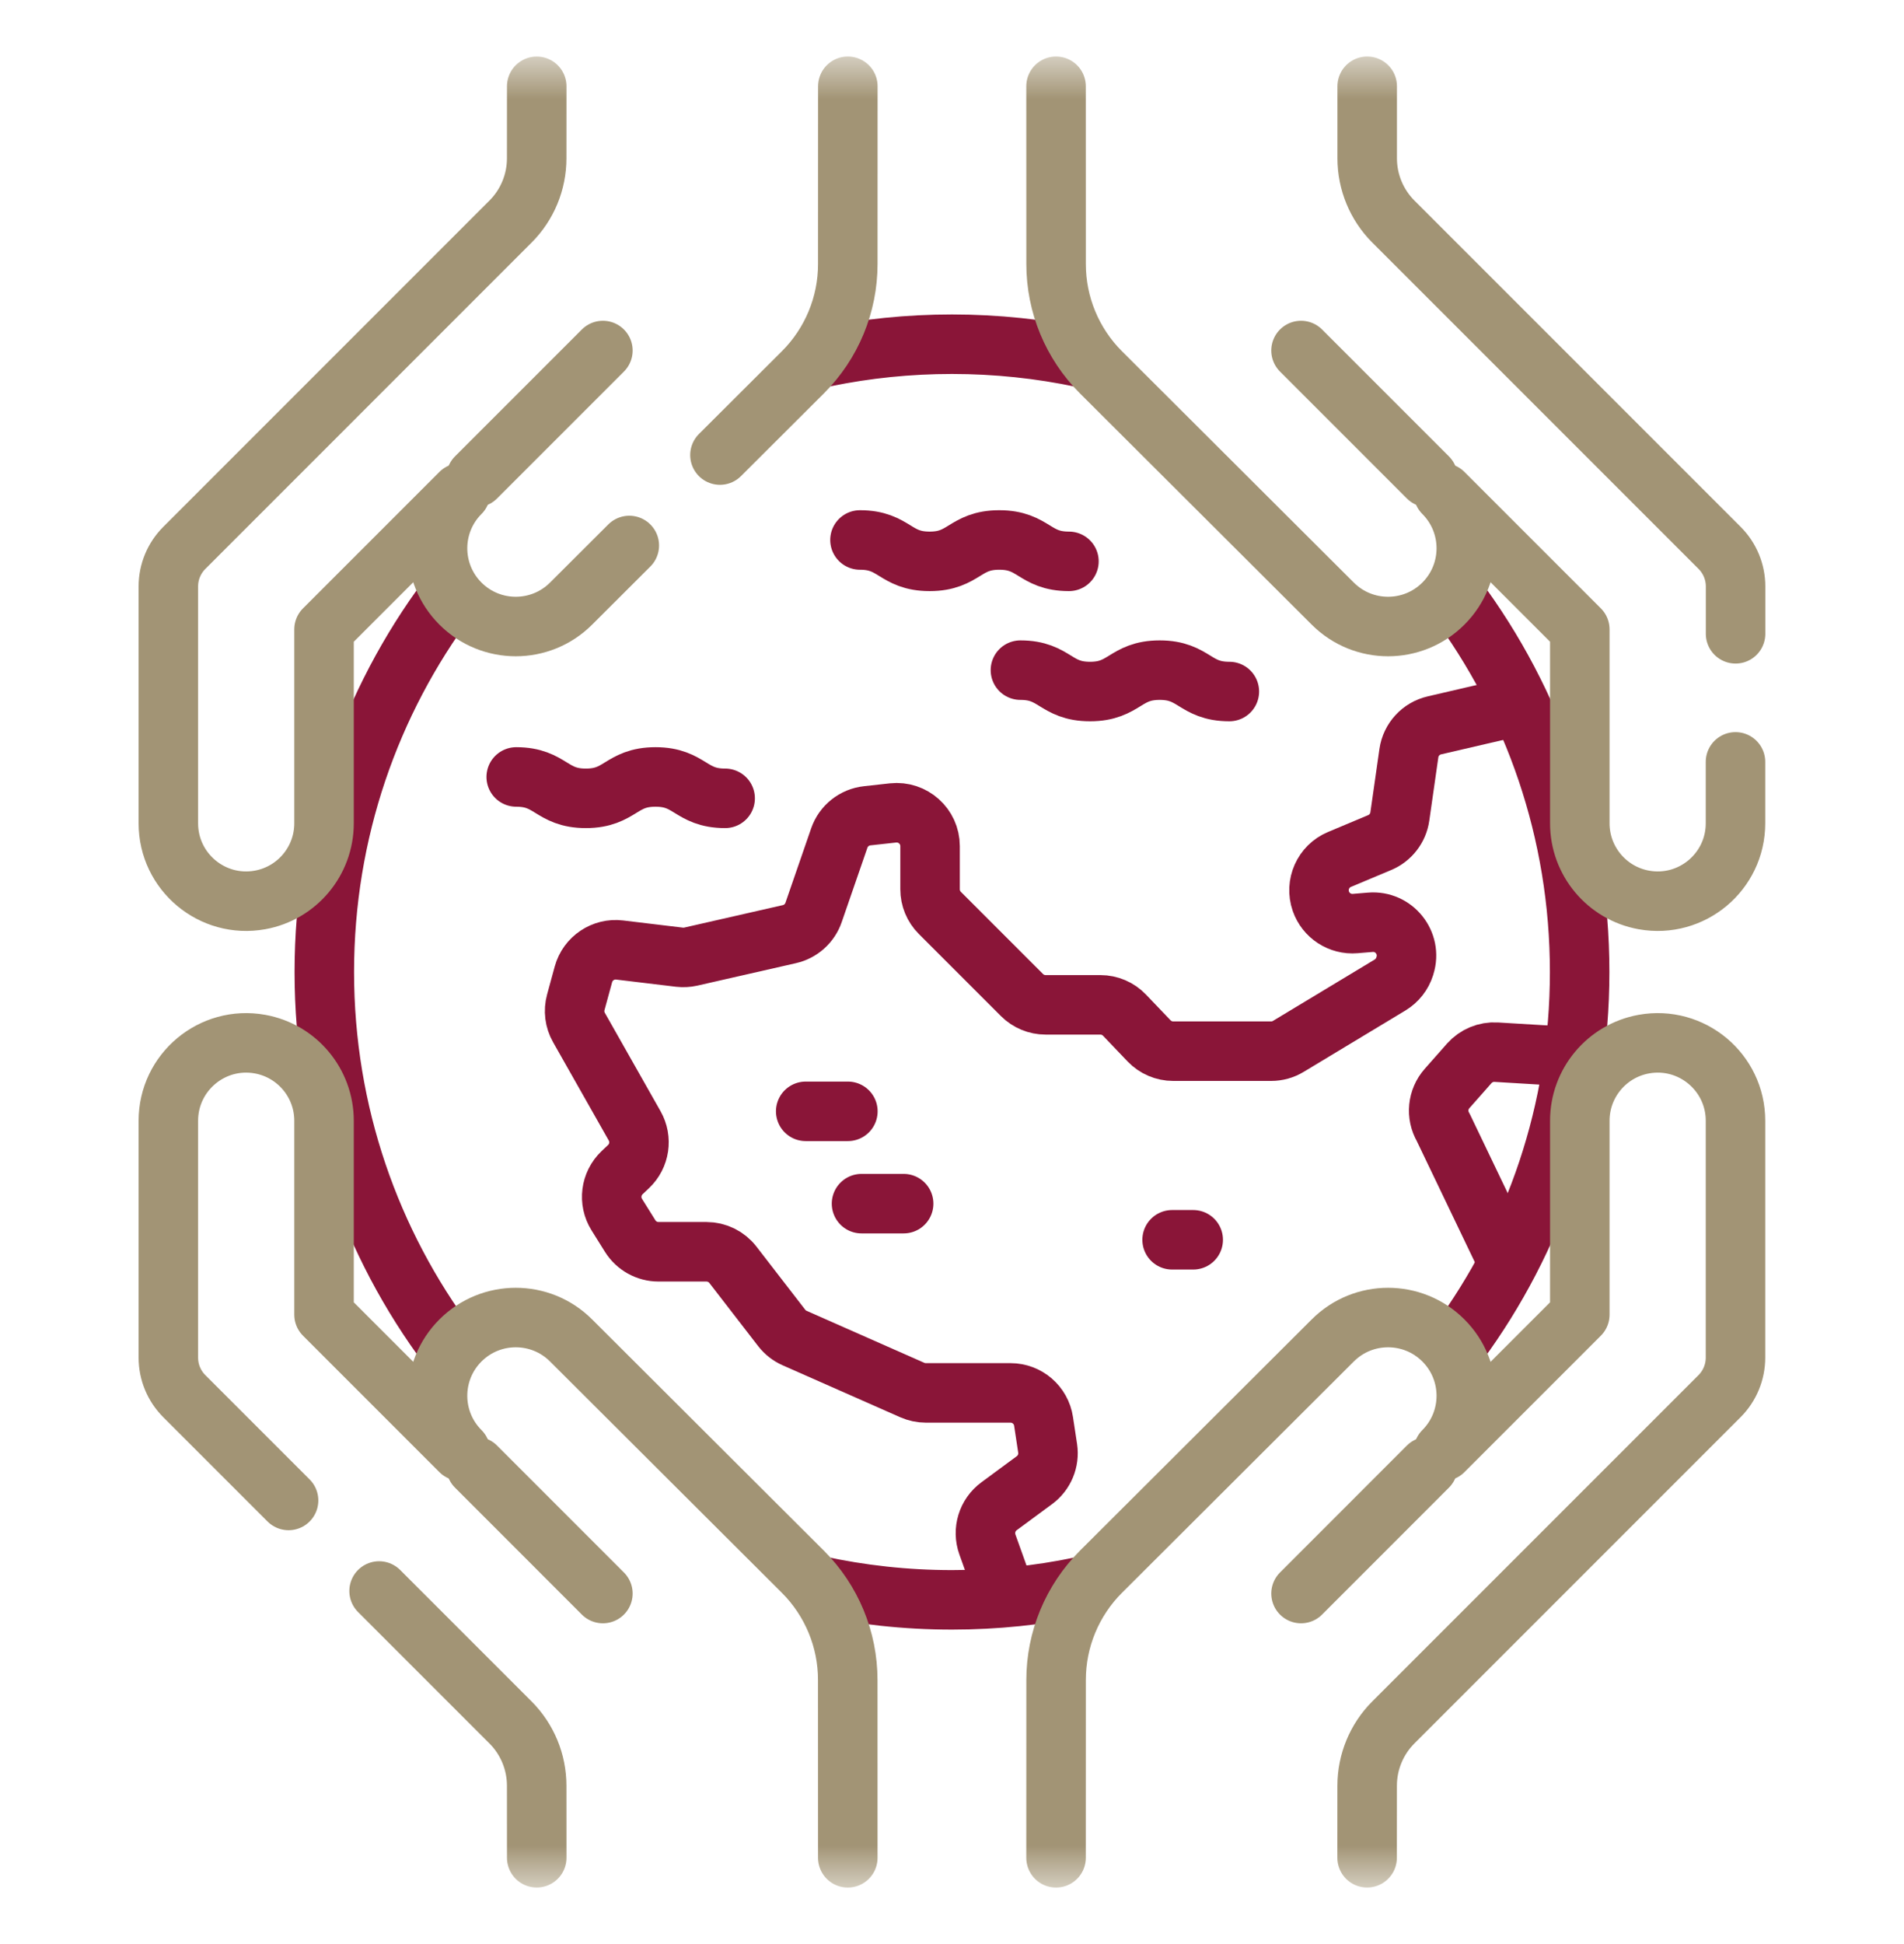 <svg width="48" height="49" viewBox="0 0 48 49" fill="none" xmlns="http://www.w3.org/2000/svg">
<mask id="mask0_2974_3068" style="mask-type:luminance" maskUnits="userSpaceOnUse" x="1" y="1" width="46" height="47">
<path d="M1 1.5H47V47.5H1V1.5Z" fill="white"/>
</mask>
<g mask="url(#mask0_2974_3068)">
<path d="M39.501 26.627L37.721 26.52C37.463 26.504 37.212 26.609 37.04 26.802L36.481 27.435C36.24 27.707 36.201 28.103 36.384 28.416L37.913 31.606" stroke="#8A1538" stroke-width="1.5" stroke-miterlimit="10" stroke-linecap="round" stroke-linejoin="round"/>
<path d="M36.699 15.059C38.662 17.694 39.823 20.961 39.823 24.5C39.823 28.002 38.686 31.238 36.76 33.859" stroke="#8A1538" stroke-width="1.5" stroke-miterlimit="10" stroke-linecap="round" stroke-linejoin="round"/>
<path d="M20.803 8.999C21.835 8.787 22.904 8.676 23.999 8.676C25.123 8.676 26.22 8.793 27.278 9.016" stroke="#8A1538" stroke-width="1.5" stroke-miterlimit="10" stroke-linecap="round" stroke-linejoin="round"/>
<path d="M11.319 33.968C9.345 31.328 8.176 28.05 8.176 24.5C8.176 20.962 9.337 17.694 11.3 15.059" stroke="#8A1538" stroke-width="1.5" stroke-miterlimit="10" stroke-linecap="round" stroke-linejoin="round"/>
<path d="M27.222 39.995C26.181 40.211 25.103 40.324 23.998 40.324C22.833 40.324 21.697 40.198 20.604 39.959" stroke="#8A1538" stroke-width="1.5" stroke-miterlimit="10" stroke-linecap="round" stroke-linejoin="round"/>
<path d="M26.623 46.826L26.624 42.347C26.623 41.323 27.03 40.341 27.754 39.617L33.599 33.786C34.369 33.016 35.618 33.016 36.388 33.786C37.158 34.556 37.158 35.805 36.388 36.575L39.827 33.136V28.248C39.827 27.299 40.507 26.486 41.441 26.317V26.317C42.645 26.1 43.752 27.025 43.752 28.248V34.219C43.752 34.583 43.607 34.933 43.35 35.19L35.127 43.413C34.703 43.837 34.466 44.411 34.466 45.01L34.465 46.825" stroke="#A29475" stroke-width="1.5" stroke-miterlimit="10" stroke-linecap="round" stroke-linejoin="round"/>
<path d="M35.998 36.965L32.799 40.165" stroke="#A29475" stroke-width="1.5" stroke-miterlimit="10" stroke-linecap="round" stroke-linejoin="round"/>
<path d="M21.373 46.826L21.372 42.347C21.373 41.323 20.966 40.341 20.242 39.617L14.397 33.786C13.627 33.016 12.378 33.016 11.608 33.786C10.838 34.556 10.838 35.805 11.608 36.575L8.169 33.136V28.249C8.169 27.299 7.489 26.486 6.555 26.317H6.555C5.351 26.1 4.244 27.025 4.244 28.249V34.219C4.244 34.584 4.389 34.933 4.646 35.19L7.275 37.819" stroke="#A29475" stroke-width="1.5" stroke-miterlimit="10" stroke-linecap="round" stroke-linejoin="round"/>
<path d="M9.557 40.101L12.869 43.413C13.293 43.837 13.53 44.411 13.53 45.01L13.531 46.825" stroke="#A29475" stroke-width="1.5" stroke-miterlimit="10" stroke-linecap="round" stroke-linejoin="round"/>
<path d="M12 36.965L15.199 40.165" stroke="#A29475" stroke-width="1.5" stroke-miterlimit="10" stroke-linecap="round" stroke-linejoin="round"/>
<path d="M13.531 2.175L13.53 3.99C13.53 4.589 13.293 5.163 12.869 5.586L4.646 13.81C4.389 14.067 4.244 14.416 4.244 14.78V20.751C4.244 21.975 5.351 22.9 6.555 22.683H6.555C7.489 22.514 8.169 21.701 8.169 20.751V15.864L11.608 12.425C10.838 13.195 10.838 14.444 11.608 15.214C12.378 15.984 13.627 15.984 14.397 15.214L15.865 13.749" stroke="#A29475" stroke-width="1.5" stroke-miterlimit="10" stroke-linecap="round" stroke-linejoin="round"/>
<path d="M18.15 11.47L20.242 9.383C20.967 8.659 21.374 7.677 21.373 6.652L21.374 2.174" stroke="#A29475" stroke-width="1.5" stroke-miterlimit="10" stroke-linecap="round" stroke-linejoin="round"/>
<path d="M12 12.034L15.199 8.835" stroke="#A29475" stroke-width="1.5" stroke-miterlimit="10" stroke-linecap="round" stroke-linejoin="round"/>
<path d="M26.623 2.174L26.624 6.652C26.623 7.677 27.03 8.659 27.754 9.383L33.599 15.214C34.369 15.984 35.618 15.984 36.388 15.214C37.158 14.444 37.158 13.195 36.388 12.425L39.827 15.864V20.751C39.827 21.701 40.507 22.514 41.441 22.683C42.645 22.9 43.752 21.975 43.752 20.751V19.203" stroke="#A29475" stroke-width="1.5" stroke-miterlimit="10" stroke-linecap="round" stroke-linejoin="round"/>
<path d="M43.754 15.975V14.78C43.754 14.416 43.609 14.067 43.352 13.81L35.128 5.586C34.705 5.163 34.467 4.589 34.467 3.99L34.467 2.174" stroke="#A29475" stroke-width="1.5" stroke-miterlimit="10" stroke-linecap="round" stroke-linejoin="round"/>
<path d="M35.998 12.034L32.799 8.835" stroke="#A29475" stroke-width="1.5" stroke-miterlimit="10" stroke-linecap="round" stroke-linejoin="round"/>
<path d="M25.312 40.101L24.892 38.927C24.767 38.577 24.886 38.186 25.186 37.965L26.077 37.308C26.329 37.123 26.457 36.814 26.411 36.505L26.308 35.825C26.246 35.413 25.892 35.108 25.476 35.108H23.34C23.222 35.108 23.107 35.083 22.999 35.036L20.033 33.726C19.905 33.669 19.793 33.582 19.707 33.471L18.476 31.878C18.317 31.672 18.07 31.551 17.81 31.551H16.601C16.311 31.551 16.041 31.401 15.887 31.155L15.549 30.614C15.337 30.275 15.393 29.833 15.683 29.557L15.847 29.402C16.127 29.136 16.19 28.713 15.999 28.376L14.596 25.899C14.486 25.706 14.457 25.477 14.516 25.262L14.708 24.559C14.818 24.157 15.207 23.895 15.621 23.945L17.128 24.126C17.224 24.137 17.322 24.132 17.416 24.111L19.901 23.545C20.184 23.481 20.415 23.274 20.51 22.999L21.158 21.124C21.264 20.816 21.538 20.597 21.862 20.562L22.513 20.49C23.011 20.436 23.447 20.826 23.447 21.327V22.414C23.447 22.637 23.535 22.851 23.693 23.009L25.764 25.08C25.922 25.238 26.136 25.327 26.36 25.327H27.74C27.97 25.327 28.191 25.421 28.349 25.587L28.968 26.235C29.127 26.401 29.347 26.495 29.577 26.495H32.044C32.197 26.495 32.348 26.454 32.479 26.374L35.044 24.827C35.22 24.72 35.352 24.553 35.413 24.357L35.419 24.336C35.597 23.766 35.141 23.197 34.546 23.246L34.164 23.278C33.781 23.31 33.425 23.078 33.299 22.716C33.153 22.296 33.358 21.834 33.769 21.662L34.782 21.237C35.055 21.123 35.248 20.873 35.29 20.58L35.518 18.984C35.567 18.64 35.823 18.361 36.161 18.283L38.14 17.823" stroke="#8A1538" stroke-width="1.5" stroke-miterlimit="10" stroke-linecap="round" stroke-linejoin="round"/>
<path d="M29.549 31.249H30.081" stroke="#8A1538" stroke-width="1.5" stroke-miterlimit="10" stroke-linecap="round" stroke-linejoin="round"/>
<path d="M20.312 28.011H21.375" stroke="#8A1538" stroke-width="1.5" stroke-miterlimit="10" stroke-linecap="round" stroke-linejoin="round"/>
<path d="M21.719 30.338H22.781" stroke="#8A1538" stroke-width="1.5" stroke-miterlimit="10" stroke-linecap="round" stroke-linejoin="round"/>
<path d="M21.68 13.61C22.558 13.61 22.558 14.149 23.436 14.149C24.314 14.149 24.314 13.61 25.192 13.61C26.07 13.61 26.07 14.149 26.948 14.149" stroke="#8A1538" stroke-width="1.5" stroke-miterlimit="10" stroke-linecap="round" stroke-linejoin="round"/>
<path d="M25.725 16.891C26.602 16.891 26.602 17.43 27.48 17.43C28.358 17.43 28.358 16.891 29.236 16.891C30.114 16.891 30.114 17.43 30.992 17.43" stroke="#8A1538" stroke-width="1.5" stroke-miterlimit="10" stroke-linecap="round" stroke-linejoin="round"/>
<path d="M13.014 19.583C13.892 19.583 13.892 20.122 14.769 20.122C15.647 20.122 15.647 19.583 16.525 19.583C17.403 19.583 17.403 20.122 18.281 20.122" stroke="#8A1538" stroke-width="1.5" stroke-miterlimit="10" stroke-linecap="round" stroke-linejoin="round"/>
</g>
</svg>
